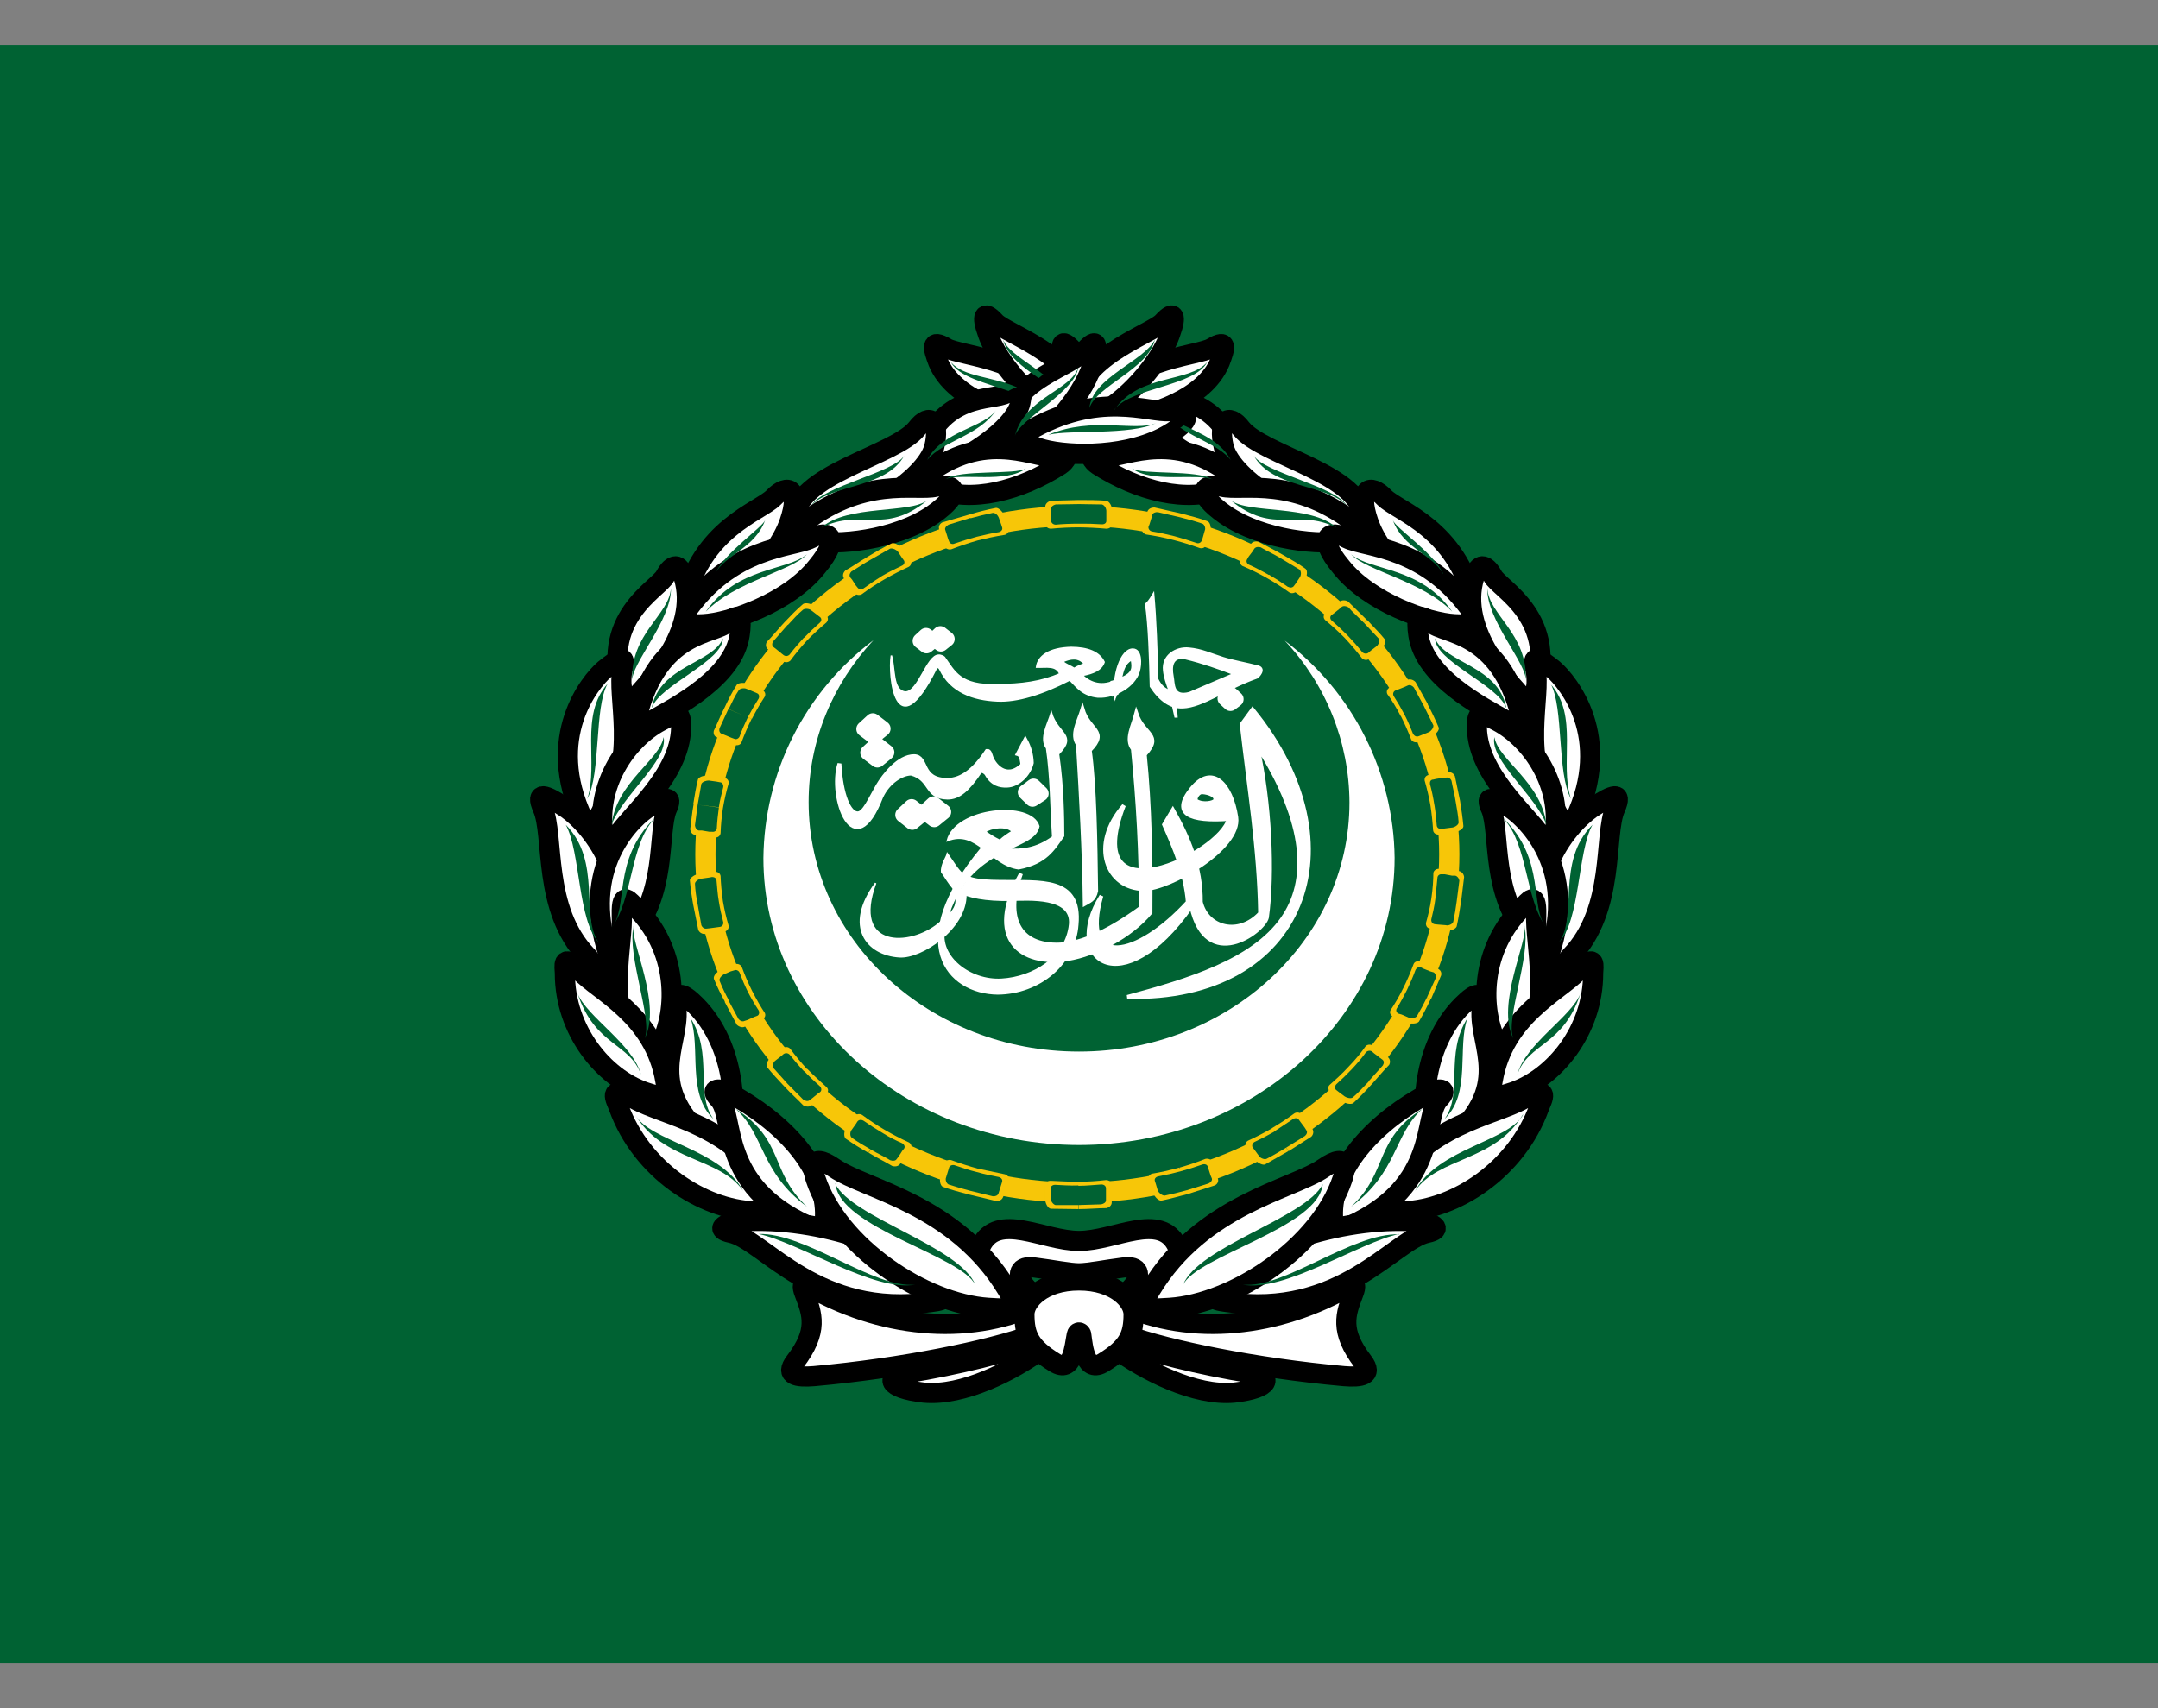 <svg width="24" height="19" viewBox="0 0 24 19" fill="none" xmlns="http://www.w3.org/2000/svg">
<rect x="0" y="0" width="24" height="19" fill="#808080" stroke="none"/>
<g clip-path="url(#clip0_27194_2131)">
<path d="M0 0.5V18.5H24V0.5H0Z" fill="#006233"/>
<path fill-rule="evenodd" clip-rule="evenodd" d="M9.738 9.823C9.385 10.306 9.64 10.62 10.004 10.642C10.244 10.658 10.743 10.333 10.742 9.951L10.605 9.882C10.682 10.078 10.603 10.14 10.44 10.274C10.12 10.538 9.466 10.557 9.738 9.823Z" fill="white" stroke="white" stroke-width="0.017"/>
<path fill-rule="evenodd" clip-rule="evenodd" d="M12.537 11.089C14.525 11.14 15.157 9.389 13.93 7.891L13.809 8.056C13.888 8.754 14.003 9.443 14.014 10.158C13.774 10.415 13.425 10.32 13.355 10.034C13.359 9.647 13.22 9.32 13.044 9.007L12.946 9.172C13.06 9.429 13.185 9.718 13.21 10.034C12.643 10.653 12.016 10.779 12.249 9.965C11.801 10.678 12.48 11.181 13.249 10.083C13.414 10.832 14.052 10.367 14.09 10.206C14.159 9.714 14.124 8.923 13.983 8.298C14.537 9.17 14.556 9.799 14.262 10.219C13.934 10.687 13.223 10.905 12.537 11.089Z" fill="white" stroke="white" stroke-width="0.043"/>
<path fill-rule="evenodd" clip-rule="evenodd" d="M13.665 9.11C13.239 9.139 13.021 9.059 13.251 8.773C13.479 8.492 13.692 8.716 13.749 9.09C13.802 9.441 13.002 9.889 12.725 9.889C12.307 9.889 12.113 9.399 12.499 8.959C12.003 10.244 13.57 9.498 13.665 9.11ZM13.37 8.812C13.318 8.81 13.28 8.893 13.306 8.909C13.381 8.956 13.499 8.928 13.512 8.904C13.538 8.852 13.442 8.815 13.37 8.812Z" fill="white" stroke="white" stroke-width="0.043"/>
<path fill-rule="evenodd" clip-rule="evenodd" d="M11.355 9.717C10.946 10.449 11.354 10.751 11.879 10.667C12.184 10.616 12.571 10.419 12.795 10.15C12.799 9.557 12.79 8.969 12.732 8.394C12.937 8.172 12.715 8.174 12.637 7.935C12.601 8.074 12.515 8.224 12.599 8.332C12.657 8.912 12.69 9.498 12.689 10.096C12.277 10.398 11.967 10.509 11.747 10.507C11.29 10.503 11.192 10.153 11.355 9.717Z" fill="white" stroke="white" stroke-width="0.043"/>
<path fill-rule="evenodd" clip-rule="evenodd" d="M12.191 9.91C12.184 9.358 12.174 8.732 12.12 8.346C12.332 8.131 12.109 8.126 12.039 7.886C11.998 8.022 11.908 8.171 11.988 8.281C12.023 8.872 12.057 9.462 12.064 10.053C12.113 10.024 12.169 10.013 12.191 9.91Z" fill="white" stroke="white" stroke-width="0.043"/>
<path fill-rule="evenodd" clip-rule="evenodd" d="M10.604 9.884C10.552 9.825 10.515 9.758 10.473 9.699C10.466 9.616 10.527 9.539 10.536 9.497C10.605 9.595 10.646 9.67 10.702 9.718M10.775 9.756C10.878 9.794 11.003 9.794 11.119 9.796C11.566 9.804 12.037 9.737 11.986 10.287C11.971 10.494 11.872 10.687 11.707 10.83C11.542 10.972 11.325 11.053 11.097 11.055C10.529 11.05 10.043 10.48 10.92 9.429C11.005 9.417 11.115 9.438 11.206 9.445C11.363 9.456 11.524 9.443 11.708 9.309C11.686 8.963 11.686 8.635 11.64 8.322C11.561 8.212 11.651 8.064 11.692 7.927C11.761 8.167 11.983 8.172 11.772 8.388C11.823 8.736 11.828 9.089 11.828 9.3C11.722 9.448 11.639 9.604 11.328 9.663C11.01 9.621 10.867 9.217 10.536 9.351C10.627 8.986 11.468 8.903 11.553 9.191C11.497 9.491 10.711 9.371 10.503 10.341C10.439 10.64 10.785 10.915 11.141 10.893C11.489 10.872 11.859 10.652 11.896 10.282C11.925 9.974 11.446 10.009 11.246 10.013C10.954 10.019 10.77 9.978 10.66 9.92M10.958 9.252C11.01 9.207 11.191 9.176 11.257 9.248C11.208 9.278 11.16 9.31 11.12 9.348C11.052 9.316 11.007 9.284 10.958 9.252Z" fill="white"/>
<path d="M10.604 9.884C10.552 9.825 10.515 9.758 10.473 9.699C10.466 9.616 10.527 9.539 10.536 9.497C10.605 9.595 10.646 9.67 10.702 9.718M10.775 9.756C10.878 9.794 11.003 9.794 11.119 9.796C11.566 9.804 12.037 9.737 11.986 10.287C11.971 10.494 11.872 10.687 11.707 10.83C11.542 10.972 11.325 11.053 11.097 11.055C10.529 11.05 10.043 10.48 10.92 9.429C11.005 9.417 11.115 9.438 11.206 9.445C11.363 9.456 11.524 9.443 11.708 9.309C11.686 8.963 11.686 8.635 11.64 8.322C11.561 8.212 11.651 8.064 11.692 7.927C11.761 8.167 11.983 8.172 11.772 8.388C11.823 8.736 11.828 9.089 11.828 9.3C11.722 9.448 11.639 9.604 11.328 9.663C11.01 9.621 10.867 9.217 10.536 9.351C10.627 8.986 11.468 8.903 11.553 9.191C11.497 9.491 10.711 9.371 10.503 10.341C10.439 10.64 10.785 10.915 11.141 10.893C11.489 10.872 11.859 10.652 11.896 10.282C11.925 9.974 11.446 10.009 11.246 10.013C10.954 10.019 10.77 9.978 10.66 9.92M10.958 9.252C11.01 9.207 11.191 9.176 11.257 9.248C11.208 9.278 11.16 9.31 11.12 9.348C11.052 9.316 11.007 9.284 10.958 9.252Z" stroke="white" stroke-width="0.017"/>
<path fill-rule="evenodd" clip-rule="evenodd" d="M11.403 8.226C11.448 8.307 11.473 8.396 11.475 8.486C11.445 8.615 11.324 8.736 11.198 8.739C11.121 8.742 11.033 8.722 10.972 8.611C10.965 8.598 10.932 8.566 10.901 8.58C10.764 8.786 10.661 8.873 10.537 8.872C10.289 8.868 10.363 8.667 10.134 8.605C10.038 8.603 9.881 8.691 9.801 8.863C9.496 9.651 9.217 8.861 9.336 8.494C9.354 8.845 9.447 9.053 9.542 9.047C9.611 9.041 9.673 8.894 9.761 8.74C9.83 8.623 9.993 8.411 10.166 8.411C10.325 8.414 10.225 8.678 10.541 8.675C10.694 8.672 10.834 8.566 10.976 8.352C11.008 8.347 11.016 8.398 11.023 8.415C11.044 8.489 11.183 8.69 11.371 8.506C11.362 8.466 11.366 8.401 11.318 8.387L11.403 8.226Z" fill="white" stroke="white" stroke-width="0.043"/>
<path fill-rule="evenodd" clip-rule="evenodd" d="M12.397 7.573C12.229 7.649 12.106 7.579 12.037 7.512C12.158 7.49 12.252 7.45 12.279 7.364C12.225 7.252 12.095 7.203 11.913 7.202C11.669 7.208 11.543 7.298 11.528 7.421C11.641 7.424 11.744 7.396 11.787 7.495C11.587 7.584 11.351 7.617 11.095 7.615C10.675 7.635 10.613 7.463 10.503 7.311C10.495 7.301 10.458 7.285 10.439 7.288C10.309 7.288 10.214 7.7 10.068 7.698C9.922 7.681 9.955 7.433 9.913 7.292C9.877 7.514 9.958 8.34 10.409 7.443C10.422 7.413 10.442 7.422 10.454 7.447C10.575 7.697 10.822 7.784 11.088 7.796C11.31 7.808 11.594 7.72 11.898 7.563C11.978 7.644 12.042 7.736 12.211 7.753C12.409 7.762 12.62 7.631 12.668 7.47C12.693 7.387 12.697 7.223 12.6 7.221C12.465 7.217 12.367 7.515 12.398 7.783C12.401 7.779 12.416 7.716 12.416 7.716M11.819 7.359C11.907 7.321 11.993 7.304 12.061 7.386C12.02 7.396 11.982 7.413 11.947 7.435C11.909 7.408 11.857 7.395 11.819 7.359ZM12.47 7.543C12.492 7.455 12.504 7.385 12.583 7.339C12.6 7.432 12.602 7.484 12.47 7.543ZM13.002 7.68C12.976 7.604 12.95 7.538 12.942 7.457C12.923 7.29 13.08 7.196 13.221 7.21C13.367 7.223 13.464 7.273 13.603 7.316C13.712 7.35 13.86 7.376 14 7.412C14.079 7.444 14 7.529 13.979 7.54C13.628 7.665 13.378 7.863 13.155 7.872C13.021 7.878 12.902 7.799 12.795 7.636C12.788 7.321 12.776 6.952 12.742 6.72C12.793 6.673 12.804 6.638 12.829 6.599C12.856 6.906 12.867 7.228 12.874 7.553C12.902 7.609 12.938 7.656 13.002 7.68ZM13.227 7.705C13.039 7.753 13.062 7.608 13.044 7.519C13.024 7.414 13.037 7.297 13.183 7.326C13.373 7.372 13.546 7.433 13.714 7.497L13.227 7.705Z" fill="white"/>
<path d="M12.397 7.573C12.229 7.649 12.106 7.579 12.037 7.512C12.158 7.49 12.252 7.45 12.279 7.364C12.225 7.252 12.095 7.203 11.913 7.202C11.669 7.208 11.543 7.298 11.528 7.421C11.641 7.424 11.744 7.396 11.787 7.495C11.587 7.584 11.351 7.617 11.095 7.615C10.675 7.635 10.613 7.463 10.503 7.311C10.495 7.301 10.458 7.285 10.439 7.288C10.309 7.288 10.214 7.7 10.068 7.698C9.922 7.681 9.955 7.433 9.913 7.292C9.877 7.514 9.958 8.34 10.409 7.443C10.422 7.413 10.442 7.422 10.454 7.447C10.575 7.697 10.822 7.784 11.088 7.796C11.31 7.808 11.594 7.72 11.898 7.563C11.978 7.644 12.042 7.736 12.211 7.753C12.409 7.762 12.62 7.631 12.668 7.47C12.693 7.387 12.697 7.223 12.6 7.221C12.465 7.217 12.367 7.515 12.398 7.783C12.401 7.779 12.416 7.716 12.416 7.716M11.819 7.359C11.907 7.321 11.993 7.304 12.061 7.386C12.02 7.396 11.982 7.413 11.947 7.435C11.909 7.408 11.857 7.395 11.819 7.359ZM12.47 7.543C12.492 7.455 12.504 7.385 12.583 7.339C12.6 7.432 12.602 7.484 12.47 7.543ZM13.002 7.68C12.976 7.604 12.95 7.538 12.942 7.457C12.923 7.29 13.08 7.196 13.221 7.21C13.367 7.223 13.464 7.273 13.603 7.316C13.712 7.35 13.86 7.376 14 7.412C14.079 7.444 14 7.529 13.979 7.54C13.628 7.665 13.378 7.863 13.155 7.872C13.021 7.878 12.902 7.799 12.795 7.636C12.788 7.321 12.776 6.952 12.742 6.72C12.793 6.673 12.804 6.638 12.829 6.599C12.856 6.906 12.867 7.228 12.874 7.553C12.902 7.609 12.938 7.656 13.002 7.68ZM13.227 7.705C13.039 7.753 13.062 7.608 13.044 7.519C13.024 7.414 13.037 7.297 13.183 7.326C13.373 7.372 13.546 7.433 13.714 7.497L13.227 7.705Z" stroke="white" stroke-width="0.017"/>
<path fill-rule="evenodd" clip-rule="evenodd" d="M13.043 7.858L13.069 7.974H13.089L13.081 7.866" fill="white"/>
<path d="M13.043 7.858L13.069 7.974H13.089L13.081 7.866" stroke="white" stroke-width="0.017"/>
<path fill-rule="evenodd" clip-rule="evenodd" d="M10.043 9.064L10.138 8.975L10.248 9.061L10.146 9.144L10.043 9.064ZM10.285 9.034L10.382 8.945L10.492 9.031L10.39 9.114L10.285 9.034ZM9.61 8.109L9.707 8.02L9.818 8.105L9.715 8.188L9.61 8.109ZM9.654 8.372L9.751 8.283L9.86 8.368L9.758 8.451L9.654 8.372ZM11.406 8.812L11.494 8.747L11.576 8.827L11.483 8.887L11.406 8.812ZM10.236 7.129L10.299 7.071L10.371 7.127L10.304 7.181L10.236 7.129ZM10.396 7.11L10.458 7.051L10.531 7.108L10.464 7.161L10.396 7.11ZM13.744 7.777L13.684 7.822L13.627 7.769L13.689 7.727L13.744 7.777Z" fill="white" stroke="white" stroke-width="0.173" stroke-linecap="round" stroke-linejoin="round"/>
<path fill-rule="evenodd" clip-rule="evenodd" d="M10.922 9.423L10.915 9.521L11.087 9.536L11.225 9.441L10.922 9.423Z" fill="white" stroke="white" stroke-width="0.017"/>
<path fill-rule="evenodd" clip-rule="evenodd" d="M12.373 7.592L12.424 7.582L12.418 7.71L12.387 7.721L12.373 7.592Z" fill="white" stroke="white" stroke-width="0.043"/>
<path d="M12 12.736C13.935 12.736 15.51 11.304 15.51 9.541C15.505 9.072 15.391 8.61 15.179 8.192C14.967 7.773 14.662 7.409 14.288 7.126C14.748 7.613 15.005 8.257 15.008 8.926C15.008 10.456 13.662 11.697 12 11.697C10.339 11.697 8.993 10.456 8.993 8.922C8.993 8.236 9.263 7.606 9.713 7.122C9.337 7.405 9.031 7.771 8.819 8.191C8.607 8.611 8.495 9.074 8.49 9.545C8.49 11.304 10.065 12.736 12 12.736Z" fill="white"/>
<path d="M11.525 14.515C10.751 14.867 9.783 14.771 8.965 14.291C8.93 14.275 8.912 14.299 8.947 14.387C9.035 14.619 9.106 14.803 8.842 15.147C8.727 15.299 8.859 15.323 9.053 15.307C10.038 15.219 11.006 15.019 11.472 14.851L11.525 14.515ZM11.507 14.931C11.199 15.043 10.671 15.179 10.082 15.275C9.845 15.307 9.853 15.443 10.276 15.491C10.707 15.531 11.261 15.251 11.595 15.003L11.507 14.931Z" fill="white" stroke="black" stroke-width="0.224"/>
<path d="M12 14.163C12.105 14.163 12.299 14.123 12.492 14.099C12.853 14.043 12.589 14.547 12 14.547V14.715C12.598 14.715 13.223 14.123 13.091 13.858C12.906 13.474 12.396 13.803 12 13.803C11.604 13.803 11.094 13.474 10.909 13.858C10.777 14.123 11.402 14.715 12 14.715V14.547C11.41 14.547 11.146 14.043 11.507 14.099C11.701 14.123 11.894 14.163 12 14.163Z" fill="white"/>
<path d="M12 14.547C12.589 14.547 12.853 14.043 12.492 14.099C12.299 14.123 12.105 14.163 12 14.163C11.894 14.163 11.701 14.123 11.507 14.099C11.146 14.043 11.41 14.547 12 14.547ZM12 14.547V14.715M12 14.715C12.598 14.715 13.223 14.123 13.091 13.858C12.906 13.474 12.396 13.803 12 13.803C11.604 13.803 11.094 13.474 10.909 13.858C10.777 14.123 11.402 14.715 12 14.715Z" stroke="black" stroke-width="0.224"/>
<path d="M12.475 14.515C13.249 14.867 14.216 14.771 15.034 14.291C15.07 14.275 15.087 14.299 15.052 14.387C14.964 14.619 14.894 14.803 15.158 15.147C15.272 15.299 15.14 15.323 14.947 15.307C13.961 15.219 12.994 15.019 12.527 14.851L12.475 14.515ZM12.492 14.931C12.8 15.043 13.319 15.179 13.917 15.275C14.155 15.307 14.146 15.443 13.724 15.491C13.293 15.531 12.739 15.251 12.404 15.003L12.492 14.931Z" fill="white" stroke="black" stroke-width="0.224"/>
<path d="M12.026 14.851C12.044 14.987 12.07 15.283 12.273 15.155C12.545 14.987 12.607 14.859 12.607 14.619C12.607 14.467 12.405 14.243 12 14.243C11.595 14.243 11.393 14.467 11.393 14.619C11.393 14.859 11.455 14.987 11.727 15.155C11.93 15.283 11.947 14.987 11.974 14.851C11.982 14.803 12.026 14.819 12.026 14.851Z" fill="white" stroke="black" stroke-width="0.224"/>
<path d="M11.745 4.597C11.631 4.005 10.672 3.965 10.522 3.869C10.346 3.765 10.373 3.869 10.434 4.029C10.61 4.445 11.208 4.613 11.481 4.661C11.701 4.693 11.771 4.709 11.745 4.597Z" fill="white" stroke="black" stroke-width="0.224"/>
<path d="M12.035 4.613C12.132 4.005 11.182 3.717 11.067 3.581C10.935 3.437 10.918 3.525 10.979 3.693C11.094 4.053 11.507 4.477 11.754 4.589C11.956 4.685 12.017 4.726 12.035 4.613Z" fill="white" stroke="black" stroke-width="0.224"/>
<path d="M12.818 4.966C12.906 4.237 12.132 4.125 11.93 3.893C11.798 3.749 11.789 3.829 11.833 3.997C11.921 4.365 12.308 4.798 12.545 4.934C12.73 5.038 12.809 5.078 12.818 4.966Z" fill="white" stroke="black" stroke-width="0.224"/>
<path d="M12.581 4.806C11.78 4.333 11.217 4.597 10.989 4.573C10.769 4.549 10.698 4.677 11.076 4.87C11.543 5.102 12.194 5.07 12.449 4.982C12.713 4.886 12.633 4.838 12.581 4.806ZM13.786 5.126C13.54 4.341 12.968 4.469 12.801 4.373C12.633 4.277 12.616 4.301 12.651 4.477C12.721 4.79 13.311 5.134 13.601 5.238C13.707 5.27 13.839 5.318 13.786 5.126Z" fill="white" stroke="black" stroke-width="0.224"/>
<path d="M13.671 5.262C12.985 4.758 12.449 5.134 12.238 5.078C12.079 5.038 12.15 5.134 12.211 5.174C12.651 5.454 13.196 5.606 13.619 5.43C13.786 5.366 13.795 5.35 13.671 5.262ZM15.158 5.774C15.167 5.278 14.041 5.07 13.803 4.766C13.663 4.581 13.54 4.677 13.61 4.974C13.715 5.358 14.489 5.782 14.912 5.862C15.167 5.91 15.158 5.83 15.158 5.774Z" fill="white" stroke="black" stroke-width="0.224"/>
<path d="M15.123 5.862C14.41 5.278 13.812 5.47 13.592 5.414C13.372 5.366 13.284 5.486 13.627 5.726C14.049 6.014 14.7 6.07 14.973 6.014C15.246 5.958 15.175 5.902 15.123 5.862ZM16.398 6.719C16.196 5.87 15.554 5.694 15.395 5.534C15.246 5.374 15.087 5.422 15.219 5.806C15.378 6.262 15.897 6.663 16.169 6.759C16.433 6.863 16.416 6.783 16.398 6.719Z" fill="white" stroke="black" stroke-width="0.224"/>
<path d="M16.389 6.831C15.87 6.07 15.193 6.094 14.982 5.99C14.78 5.878 14.639 5.974 14.912 6.302C15.228 6.703 15.879 6.927 16.178 6.943C16.477 6.959 16.425 6.887 16.389 6.831Z" fill="white" stroke="black" stroke-width="0.224"/>
<path d="M17.058 7.735C17.357 6.871 16.671 6.551 16.601 6.406C16.521 6.262 16.442 6.262 16.398 6.414C16.205 7.031 16.829 7.631 16.926 7.751C17.023 7.863 17.041 7.807 17.058 7.735Z" fill="white" stroke="black" stroke-width="0.224"/>
<path d="M16.917 7.975C16.68 7.007 16.055 7.063 15.915 6.927C15.765 6.791 15.748 6.887 15.774 7.063C15.844 7.535 16.469 7.855 16.75 8.015C16.838 8.063 16.944 8.119 16.917 7.975ZM17.516 9.112C17.947 8.199 17.436 7.583 17.278 7.447C17.12 7.319 17.023 7.263 17.076 7.447C17.146 7.727 16.9 8.448 17.278 8.976C17.401 9.152 17.419 9.32 17.516 9.112Z" fill="white" stroke="black" stroke-width="0.224"/>
<path d="M17.287 9.296C17.384 8.736 17.032 8.223 16.654 8.023C16.434 7.903 16.425 7.935 16.425 8.103C16.442 8.624 16.979 9.056 17.137 9.296C17.287 9.52 17.278 9.352 17.287 9.296Z" fill="white" stroke="black" stroke-width="0.224"/>
<path d="M17.19 10.753C16.873 9.696 17.533 9.088 17.735 8.968C17.929 8.84 18.052 8.792 17.964 8.992C17.832 9.288 17.973 10.112 17.472 10.633C17.313 10.809 17.252 10.993 17.19 10.753Z" fill="white" stroke="black" stroke-width="0.224"/>
<path d="M17.26 10.521C17.524 9.6 16.952 9.08 16.776 8.976C16.609 8.872 16.504 8.832 16.583 9C16.689 9.256 16.574 9.976 17.014 10.425C17.155 10.577 17.207 10.729 17.26 10.521Z" fill="white" stroke="black" stroke-width="0.224"/>
<path d="M16.935 10.088C16.46 10.553 16.451 11.233 16.662 11.633C16.794 11.865 16.812 11.849 16.935 11.681C17.269 11.193 17.067 10.489 17.085 10.177C17.093 9.88 16.988 10.04 16.935 10.088Z" fill="white" stroke="black" stroke-width="0.224"/>
<path d="M17.718 10.825C17.718 11.465 17.287 11.986 16.829 12.146C16.566 12.234 16.566 12.21 16.601 12.018C16.724 11.297 17.331 11.033 17.551 10.801C17.762 10.577 17.718 10.761 17.718 10.825Z" fill="white" stroke="black" stroke-width="0.224"/>
<path d="M16.082 12.73C16.856 12.089 16.442 11.641 16.478 11.225C16.495 11.001 16.398 11.057 16.311 11.137C15.818 11.577 15.791 12.362 15.897 12.666C15.941 12.802 16.011 12.786 16.082 12.73Z" fill="white" stroke="black" stroke-width="0.224"/>
<path d="M17.119 12.314C16.864 13.018 16.187 13.45 15.615 13.474C15.281 13.49 15.29 13.466 15.404 13.258C15.835 12.506 16.601 12.418 16.944 12.226C17.26 12.05 17.146 12.242 17.119 12.314Z" fill="white" stroke="black" stroke-width="0.224"/>
<path d="M15.017 13.634C16.02 13.178 15.818 12.418 16.003 12.226C16.134 12.089 15.976 12.105 15.897 12.154C15.308 12.466 14.832 12.962 14.824 13.49C14.824 13.69 14.841 13.714 15.017 13.634Z" fill="white" stroke="black" stroke-width="0.224"/>
<path d="M13.645 14.483C14.912 14.667 15.501 13.794 15.871 13.714C16.064 13.674 15.924 13.602 15.827 13.594C14.982 13.506 13.909 13.867 13.584 14.267C13.452 14.427 13.452 14.459 13.645 14.483Z" fill="white" stroke="black" stroke-width="0.224"/>
<path d="M14.93 13.114C14.674 13.874 13.724 14.499 13.012 14.547C12.678 14.571 12.678 14.539 12.801 14.339C13.373 13.394 14.367 13.234 14.718 12.994C15.018 12.786 14.956 13.042 14.93 13.114ZM12.255 4.597C12.37 4.005 13.329 3.965 13.478 3.869C13.654 3.765 13.628 3.869 13.566 4.029C13.39 4.445 12.792 4.613 12.519 4.661C12.299 4.693 12.229 4.709 12.255 4.597Z" fill="white" stroke="black" stroke-width="0.224"/>
<path d="M11.965 4.613C11.868 4.005 12.818 3.717 12.933 3.581C13.065 3.437 13.082 3.525 13.021 3.693C12.906 4.053 12.493 4.477 12.246 4.589C12.044 4.685 11.982 4.726 11.965 4.613Z" fill="white" stroke="black" stroke-width="0.224"/>
<path d="M11.182 4.966C11.094 4.237 11.868 4.125 12.07 3.893C12.202 3.749 12.211 3.829 12.167 3.997C12.079 4.365 11.692 4.798 11.454 4.934C11.27 5.038 11.191 5.078 11.182 4.966Z" fill="white" stroke="black" stroke-width="0.224"/>
<path d="M11.419 4.806C12.22 4.333 12.783 4.597 13.011 4.573C13.231 4.549 13.302 4.677 12.924 4.87C12.457 5.102 11.806 5.07 11.551 4.982C11.287 4.886 11.367 4.838 11.419 4.806ZM10.214 5.126C10.46 4.341 11.032 4.469 11.199 4.373C11.367 4.277 11.384 4.301 11.349 4.477C11.279 4.79 10.689 5.134 10.399 5.238C10.293 5.27 10.161 5.318 10.214 5.126Z" fill="white" stroke="black" stroke-width="0.224"/>
<path d="M10.329 5.262C11.015 4.758 11.551 5.134 11.762 5.078C11.921 5.038 11.85 5.134 11.789 5.174C11.349 5.454 10.803 5.606 10.381 5.43C10.214 5.366 10.205 5.35 10.329 5.262ZM8.842 5.774C8.833 5.278 9.959 5.07 10.197 4.766C10.337 4.581 10.46 4.677 10.39 4.974C10.284 5.358 9.51 5.782 9.088 5.862C8.833 5.91 8.842 5.83 8.842 5.774Z" fill="white" stroke="black" stroke-width="0.224"/>
<path d="M8.877 5.862C9.59 5.278 10.188 5.47 10.408 5.414C10.628 5.366 10.716 5.486 10.373 5.726C9.95 6.014 9.299 6.07 9.027 6.014C8.754 5.958 8.824 5.902 8.877 5.862ZM7.602 6.719C7.804 5.87 8.446 5.694 8.604 5.534C8.754 5.374 8.912 5.422 8.78 5.806C8.622 6.262 8.103 6.663 7.83 6.759C7.566 6.863 7.584 6.783 7.602 6.719Z" fill="white" stroke="black" stroke-width="0.224"/>
<path d="M7.611 6.831C8.13 6.07 8.807 6.094 9.018 5.99C9.22 5.878 9.361 5.974 9.088 6.302C8.772 6.703 8.121 6.927 7.822 6.943C7.523 6.959 7.575 6.887 7.611 6.831Z" fill="white" stroke="black" stroke-width="0.224"/>
<path d="M6.942 7.735C6.643 6.871 7.329 6.551 7.399 6.406C7.478 6.262 7.558 6.262 7.602 6.414C7.795 7.031 7.171 7.631 7.074 7.751C6.977 7.863 6.959 7.807 6.942 7.735Z" fill="white" stroke="black" stroke-width="0.224"/>
<path d="M7.083 7.975C7.32 7.007 7.945 7.063 8.086 6.927C8.235 6.791 8.253 6.887 8.226 7.063C8.156 7.535 7.531 7.855 7.25 8.015C7.162 8.063 7.056 8.119 7.083 7.975ZM6.485 9.112C6.053 8.199 6.564 7.583 6.722 7.447C6.88 7.319 6.977 7.263 6.924 7.447C6.854 7.727 7.1 8.448 6.722 8.976C6.599 9.152 6.581 9.32 6.485 9.112Z" fill="white" stroke="black" stroke-width="0.224"/>
<path d="M6.713 9.296C6.616 8.736 6.968 8.223 7.346 8.023C7.566 7.903 7.575 7.935 7.575 8.103C7.557 8.624 7.021 9.056 6.863 9.296C6.713 9.52 6.722 9.352 6.713 9.296Z" fill="white" stroke="black" stroke-width="0.224"/>
<path d="M6.81 10.753C7.127 9.696 6.467 9.088 6.264 8.968C6.071 8.84 5.948 8.792 6.036 8.992C6.168 9.288 6.027 10.112 6.528 10.633C6.687 10.809 6.739 10.993 6.81 10.753Z" fill="white" stroke="black" stroke-width="0.224"/>
<path d="M6.739 10.521C6.475 9.6 7.047 9.08 7.223 8.976C7.39 8.872 7.496 8.832 7.417 9C7.311 9.256 7.426 9.976 6.986 10.425C6.845 10.577 6.792 10.729 6.739 10.521Z" fill="white" stroke="black" stroke-width="0.224"/>
<path d="M7.065 10.088C7.54 10.553 7.549 11.233 7.338 11.633C7.206 11.865 7.188 11.849 7.065 11.681C6.731 11.193 6.933 10.489 6.915 10.177C6.907 9.88 7.012 10.04 7.065 10.088Z" fill="white" stroke="black" stroke-width="0.224"/>
<path d="M6.282 10.825C6.282 11.465 6.713 11.986 7.171 12.146C7.434 12.234 7.434 12.21 7.399 12.018C7.276 11.297 6.669 11.033 6.449 10.801C6.238 10.577 6.282 10.761 6.282 10.825Z" fill="white" stroke="black" stroke-width="0.224"/>
<path d="M7.918 12.73C7.144 12.089 7.558 11.641 7.523 11.225C7.505 11.001 7.602 11.057 7.69 11.137C8.182 11.577 8.209 12.362 8.103 12.666C8.059 12.802 7.989 12.786 7.918 12.73Z" fill="white" stroke="black" stroke-width="0.224"/>
<path d="M6.88 12.314C7.135 13.018 7.813 13.45 8.384 13.474C8.719 13.49 8.71 13.466 8.596 13.258C8.164 12.506 7.399 12.418 7.056 12.226C6.739 12.05 6.854 12.242 6.88 12.314Z" fill="white" stroke="black" stroke-width="0.224"/>
<path d="M8.983 13.634C7.98 13.178 8.182 12.418 7.997 12.226C7.866 12.089 8.024 12.105 8.103 12.154C8.692 12.466 9.167 12.962 9.176 13.49C9.176 13.69 9.159 13.714 8.983 13.634Z" fill="white" stroke="black" stroke-width="0.224"/>
<path d="M10.355 14.483C9.088 14.667 8.499 13.794 8.129 13.714C7.936 13.674 8.077 13.602 8.173 13.594C9.018 13.506 10.091 13.867 10.417 14.267C10.549 14.427 10.549 14.459 10.355 14.483Z" fill="white" stroke="black" stroke-width="0.224"/>
<path d="M9.071 13.114C9.326 13.874 10.276 14.499 10.988 14.547C11.323 14.571 11.323 14.539 11.199 14.339C10.628 13.394 9.634 13.234 9.282 12.994C8.983 12.786 9.044 13.042 9.071 13.114Z" fill="white" stroke="black" stroke-width="0.224"/>
<path d="M13.485 5.334C13.32 5.221 12.705 5.285 12.589 5.21C12.81 5.379 13.301 5.259 13.489 5.334H13.485ZM14.974 5.619C14.842 5.405 14.059 5.259 13.943 5.067C14.149 5.435 14.752 5.386 14.974 5.619ZM14.861 5.866C14.569 5.611 13.894 5.716 13.688 5.566C14.164 5.956 14.426 5.652 14.857 5.866H14.861ZM13.162 4.73C13.346 4.82 13.575 4.906 13.688 5.116C13.556 4.955 13.32 4.891 13.125 4.756C13.136 4.756 13.151 4.741 13.162 4.73ZM16.05 6.38C15.934 6.14 15.525 5.878 15.491 5.787C15.604 6.099 15.941 6.174 16.046 6.38H16.05ZM16.151 6.804C15.799 6.301 15.248 6.354 15.026 6.166C15.195 6.35 15.829 6.466 16.151 6.804ZM16.969 7.58C16.995 7.044 16.556 6.845 16.541 6.541C16.53 6.901 16.991 7.389 16.969 7.58ZM16.751 7.869C16.661 7.404 16.065 7.374 15.96 7.1C15.96 7.355 16.661 7.621 16.747 7.869H16.751ZM17.242 7.606C17.561 7.959 17.34 8.495 17.471 8.885C17.314 8.596 17.392 7.876 17.246 7.606H17.242ZM16.725 9.106C17.198 9.575 17.006 10.092 17.198 10.318C16.961 10.006 16.995 9.399 16.725 9.11V9.106ZM17.711 9.174C17.302 9.582 17.55 10.197 17.336 10.486C17.576 10.239 17.543 9.474 17.711 9.174ZM17.198 9.174C17.145 8.701 16.661 8.454 16.62 8.199C16.564 8.454 17.085 8.855 17.198 9.174ZM16.954 10.299C17.029 10.629 16.74 11.334 16.83 11.551C16.635 11.176 16.995 10.464 16.954 10.303V10.299ZM17.576 11.053C17.385 11.637 16.995 11.6 16.875 11.953C16.961 11.615 17.475 11.311 17.576 11.053ZM16.32 11.326C16.065 11.72 16.275 12.166 16.065 12.447C16.365 12.166 16.204 11.645 16.32 11.326ZM16.935 12.399C16.628 12.92 15.994 12.871 15.739 13.246C15.994 12.774 16.777 12.695 16.939 12.399H16.935ZM15.818 12.335C15.274 12.68 15.443 13.04 15.026 13.422C15.544 13.04 15.502 12.616 15.818 12.335ZM15.562 13.73C15.037 13.711 14.28 14.338 13.822 14.289C14.28 14.379 15.124 13.816 15.562 13.726V13.73ZM14.711 13.168C14.674 13.655 13.301 13.97 13.155 14.296C13.32 13.865 14.527 13.546 14.711 13.171V13.168ZM11.606 4.168C11.43 4.029 11.216 3.916 11.156 3.781C11.201 3.958 11.374 4.081 11.55 4.205C11.569 4.197 11.588 4.171 11.606 4.164V4.168ZM11.306 4.306C11.033 4.186 10.717 4.194 10.575 4.029C10.665 4.194 10.961 4.258 11.216 4.348C11.242 4.332 11.28 4.314 11.306 4.31V4.306ZM10.515 5.33C10.68 5.218 11.295 5.285 11.411 5.21C11.19 5.379 10.699 5.259 10.511 5.33H10.515ZM9.026 5.619C9.157 5.405 9.941 5.259 10.057 5.067C9.855 5.435 9.247 5.386 9.026 5.619ZM9.139 5.866C9.431 5.611 10.11 5.716 10.312 5.566C9.836 5.956 9.574 5.652 9.142 5.866H9.139ZM10.312 5.116C10.477 4.794 10.95 4.756 11.078 4.561C10.89 4.85 10.489 4.899 10.312 5.116ZM11.662 4.835C12.15 4.629 12.626 4.805 12.855 4.707C12.574 4.843 11.902 4.779 11.666 4.835H11.662ZM7.954 6.38C8.066 6.14 8.471 5.874 8.509 5.787C8.396 6.099 8.059 6.174 7.954 6.38ZM7.849 6.804C8.201 6.301 8.752 6.354 8.974 6.166C8.809 6.35 8.175 6.466 7.849 6.804ZM7.031 7.58C7.005 7.044 7.444 6.845 7.462 6.541C7.47 6.901 7.012 7.389 7.031 7.58ZM7.249 7.869C7.339 7.404 7.935 7.374 8.04 7.1C8.04 7.355 7.339 7.621 7.252 7.869H7.249ZM6.757 7.606C6.442 7.959 6.66 8.491 6.532 8.885C6.686 8.596 6.607 7.876 6.757 7.606ZM7.275 9.106C6.802 9.575 6.994 10.092 6.802 10.318C7.039 10.006 7.005 9.399 7.275 9.11V9.106ZM6.292 9.174C6.697 9.582 6.45 10.197 6.66 10.486C6.424 10.239 6.457 9.474 6.292 9.174ZM6.802 9.174C6.855 8.701 7.339 8.454 7.38 8.199C7.436 8.454 6.915 8.855 6.802 9.174ZM7.046 10.299C6.971 10.629 7.26 11.334 7.17 11.551C7.365 11.176 7.005 10.464 7.046 10.303V10.299ZM6.424 11.053C6.619 11.637 7.005 11.6 7.129 11.953C7.039 11.615 6.529 11.311 6.424 11.053ZM7.68 11.326C7.935 11.72 7.725 12.166 7.935 12.447C7.635 12.166 7.796 11.645 7.68 11.326ZM7.065 12.399C7.372 12.92 8.006 12.871 8.265 13.246C8.006 12.774 7.222 12.695 7.065 12.399ZM8.182 12.335C8.726 12.68 8.561 13.04 8.974 13.422C8.456 13.04 8.501 12.616 8.182 12.335ZM8.437 13.726C8.962 13.711 9.724 14.338 10.178 14.289C9.724 14.375 8.876 13.816 8.437 13.726ZM9.292 13.164C9.326 13.655 10.699 13.966 10.849 14.296C10.68 13.865 9.476 13.546 9.289 13.168L9.292 13.164ZM11.287 4.85C11.393 4.419 11.925 4.34 11.992 4.081C11.966 4.355 11.34 4.659 11.287 4.85ZM12.844 3.777C12.769 4.107 12.195 4.291 12.116 4.539C12.143 4.201 12.731 4.014 12.844 3.777ZM12.394 4.558C12.668 4.156 13.23 4.258 13.425 4.029C13.283 4.299 12.589 4.306 12.394 4.554V4.558Z" fill="#006233"/>
<path d="M16.118 9.5C16.118 11.581 14.269 13.265 11.982 13.265C9.698 13.265 7.845 11.581 7.845 9.504C7.845 7.423 9.698 5.739 11.982 5.739C14.269 5.739 16.118 7.426 16.118 9.504V9.5Z" stroke="#F7C608" stroke-width="0.225" stroke-linecap="round" stroke-linejoin="round"/>
<path d="M11.175 13.269L11.156 13.314C11.145 13.344 11.115 13.363 11.077 13.359L10.777 13.287L10.875 12.999L11.175 13.062C11.209 13.07 11.227 13.1 11.212 13.13L11.205 13.168M10.492 12.988L10.507 12.943C10.515 12.909 10.549 12.894 10.582 12.905C10.678 12.94 10.776 12.972 10.875 12.999L10.781 13.287C10.676 13.261 10.579 13.235 10.485 13.201C10.455 13.186 10.447 13.126 10.459 13.092" fill="#F7C608"/>
<path d="M11.115 13.242L11.104 13.276C11.096 13.299 11.066 13.31 11.04 13.306L10.792 13.246L10.86 13.036C10.95 13.062 11.044 13.081 11.107 13.092C11.137 13.1 11.152 13.123 11.145 13.145L11.137 13.171M10.545 13.021L10.556 12.984C10.564 12.965 10.59 12.954 10.616 12.961C10.687 12.984 10.766 13.014 10.86 13.036L10.792 13.246C10.71 13.225 10.629 13.201 10.549 13.175C10.522 13.16 10.511 13.119 10.522 13.096" fill="#006233"/>
<path d="M10.039 12.905L10.012 12.943C9.994 12.973 9.956 12.98 9.922 12.969C9.847 12.924 9.746 12.875 9.66 12.822L9.84 12.568C9.926 12.618 10.015 12.665 10.106 12.706C10.136 12.721 10.144 12.755 10.125 12.781L10.102 12.819M9.476 12.459L9.502 12.421C9.521 12.391 9.559 12.384 9.589 12.402C9.656 12.451 9.742 12.511 9.84 12.568L9.656 12.822C9.57 12.774 9.486 12.721 9.405 12.665C9.379 12.639 9.39 12.579 9.405 12.553" fill="#F7C608"/>
<path d="M9.994 12.864L9.971 12.894C9.96 12.912 9.93 12.916 9.9 12.905C9.84 12.867 9.757 12.83 9.682 12.785L9.814 12.601C9.889 12.65 9.975 12.691 10.035 12.717C10.057 12.732 10.069 12.755 10.054 12.777L10.035 12.8M9.517 12.504L9.536 12.474C9.551 12.455 9.577 12.451 9.604 12.466C9.672 12.514 9.742 12.559 9.814 12.601L9.682 12.785C9.607 12.74 9.532 12.699 9.472 12.654C9.45 12.635 9.454 12.59 9.469 12.571" fill="#006233"/>
<path d="M9.068 12.264L9.03 12.294C9 12.316 8.963 12.312 8.932 12.294C8.876 12.234 8.794 12.162 8.726 12.088L8.977 11.889C9.053 11.967 9.135 12.039 9.191 12.091C9.217 12.114 9.214 12.148 9.188 12.166L9.154 12.196M8.666 11.694L8.704 11.66C8.73 11.641 8.768 11.641 8.79 11.668C8.848 11.746 8.911 11.821 8.977 11.893L8.726 12.088C8.655 12.012 8.588 11.941 8.531 11.87C8.512 11.84 8.543 11.787 8.569 11.765" fill="#F7C608"/>
<path d="M9.034 12.215L9.004 12.238C8.985 12.252 8.959 12.249 8.932 12.23L8.76 12.057L8.944 11.915C9 11.974 9.059 12.03 9.12 12.084C9.139 12.106 9.139 12.133 9.12 12.148L9.094 12.166M8.689 11.746L8.715 11.724C8.737 11.709 8.764 11.713 8.782 11.731C8.827 11.787 8.88 11.851 8.944 11.919L8.76 12.057L8.599 11.877C8.584 11.855 8.602 11.814 8.621 11.799" fill="#006233"/>
<path d="M8.333 11.401L8.284 11.42C8.254 11.435 8.216 11.42 8.194 11.398L8.059 11.143L8.363 11.019C8.411 11.113 8.464 11.206 8.505 11.266C8.52 11.296 8.505 11.326 8.475 11.341L8.438 11.356M8.123 10.749L8.168 10.726C8.201 10.715 8.235 10.726 8.25 10.756C8.283 10.846 8.32 10.933 8.363 11.019L8.063 11.143C8.016 11.06 7.975 10.975 7.939 10.887C7.931 10.85 7.976 10.809 8.01 10.794" fill="#F7C608"/>
<path d="M8.314 11.345L8.28 11.356C8.258 11.367 8.231 11.356 8.213 11.334L8.1 11.124L8.318 11.034C8.354 11.104 8.394 11.173 8.438 11.24C8.449 11.266 8.441 11.293 8.419 11.3L8.389 11.311M8.126 10.805L8.164 10.794C8.186 10.783 8.213 10.794 8.224 10.816C8.252 10.89 8.283 10.963 8.318 11.034L8.104 11.124C8.066 11.054 8.032 10.983 8.003 10.91C7.995 10.884 8.025 10.85 8.048 10.839" fill="#006233"/>
<path d="M7.894 10.381L7.841 10.389C7.825 10.39 7.81 10.386 7.796 10.378C7.783 10.37 7.772 10.358 7.766 10.344L7.71 10.066L8.04 10.025C8.056 10.117 8.077 10.209 8.104 10.299C8.107 10.332 8.085 10.359 8.051 10.363L8.006 10.37M7.894 9.706L7.946 9.699C7.98 9.691 8.01 9.714 8.014 9.744C8.017 9.826 8.025 9.92 8.04 10.025L7.71 10.066C7.693 9.974 7.68 9.882 7.672 9.789C7.68 9.755 7.736 9.725 7.77 9.721" fill="#F7C608"/>
<path d="M7.894 10.325L7.856 10.329C7.834 10.332 7.811 10.318 7.8 10.291L7.759 10.059L7.995 10.029C8.007 10.106 8.024 10.182 8.044 10.258C8.047 10.284 8.032 10.306 8.006 10.31L7.976 10.314M7.882 9.762L7.92 9.755C7.946 9.755 7.969 9.77 7.969 9.796C7.976 9.864 7.98 9.946 7.995 10.029L7.759 10.059C7.744 9.984 7.732 9.901 7.729 9.83C7.729 9.804 7.77 9.777 7.796 9.774" fill="#006233"/>
<path d="M7.789 9.294L7.736 9.286C7.699 9.286 7.68 9.256 7.676 9.222C7.688 9.147 7.695 9.042 7.714 8.945L8.04 8.99C8.026 9.082 8.017 9.175 8.014 9.267C8.01 9.301 7.98 9.32 7.946 9.316L7.901 9.309M7.999 8.645L8.051 8.649C8.085 8.656 8.108 8.682 8.104 8.712C8.077 8.804 8.056 8.896 8.04 8.99L7.71 8.945C7.725 8.851 7.74 8.757 7.763 8.667C7.778 8.637 7.841 8.622 7.875 8.63" fill="#F7C608"/>
<path d="M7.807 9.238H7.77C7.744 9.23 7.732 9.207 7.729 9.181L7.759 8.952L7.995 8.982C7.984 9.06 7.976 9.137 7.972 9.215C7.969 9.241 7.946 9.256 7.92 9.252H7.89M7.969 8.694L8.006 8.701C8.032 8.701 8.047 8.727 8.044 8.754C8.029 8.818 8.006 8.896 7.995 8.979L7.759 8.952L7.8 8.72C7.811 8.694 7.856 8.682 7.882 8.682" fill="#006233"/>
<path d="M8.025 8.225L7.976 8.203C7.942 8.191 7.931 8.161 7.939 8.127C7.976 8.053 8.014 7.955 8.059 7.869L8.359 7.996C8.317 8.082 8.279 8.169 8.246 8.259C8.235 8.285 8.201 8.296 8.171 8.285L8.126 8.266M8.426 7.651L8.475 7.674C8.505 7.685 8.52 7.719 8.505 7.749C8.453 7.829 8.406 7.911 8.362 7.996L8.059 7.869C8.1 7.782 8.145 7.692 8.194 7.617C8.216 7.591 8.284 7.591 8.314 7.606" fill="#F7C608"/>
<path d="M8.062 8.176L8.025 8.161C8.002 8.154 7.995 8.124 8.002 8.101L8.1 7.888L8.317 7.978C8.283 8.048 8.251 8.121 8.224 8.195C8.212 8.217 8.186 8.229 8.164 8.217L8.134 8.206M8.385 7.696L8.419 7.711C8.441 7.719 8.449 7.745 8.437 7.771C8.394 7.838 8.354 7.907 8.317 7.978L8.104 7.888C8.141 7.812 8.175 7.737 8.216 7.678C8.231 7.655 8.28 7.651 8.302 7.662" fill="#006233"/>
<path d="M8.584 7.258L8.542 7.224C8.516 7.205 8.512 7.171 8.527 7.141C8.587 7.081 8.655 6.995 8.722 6.924L8.977 7.122C8.911 7.194 8.848 7.269 8.79 7.348C8.778 7.359 8.762 7.366 8.745 7.366C8.728 7.366 8.712 7.359 8.7 7.348L8.666 7.325M9.146 6.811L9.184 6.841C9.214 6.864 9.214 6.897 9.191 6.924C9.117 6.986 9.045 7.053 8.977 7.122L8.722 6.924C8.794 6.849 8.861 6.777 8.932 6.718C8.962 6.699 9.026 6.718 9.052 6.736" fill="#F7C608"/>
<path d="M8.632 7.22L8.602 7.197C8.584 7.183 8.584 7.156 8.599 7.134L8.76 6.95L8.94 7.093C8.885 7.153 8.832 7.215 8.782 7.28C8.764 7.299 8.737 7.303 8.715 7.287L8.692 7.269M9.09 6.841L9.12 6.864C9.139 6.879 9.139 6.905 9.12 6.924C9.058 6.979 8.998 7.036 8.94 7.096L8.76 6.954C8.82 6.89 8.872 6.83 8.932 6.781C8.959 6.763 9.007 6.774 9.022 6.789" fill="#006233"/>
<path d="M9.413 6.47L9.386 6.433C9.368 6.403 9.375 6.373 9.401 6.346C9.476 6.305 9.566 6.241 9.656 6.189L9.836 6.444C9.75 6.494 9.666 6.549 9.585 6.609C9.572 6.617 9.556 6.619 9.541 6.617C9.526 6.614 9.512 6.606 9.503 6.594L9.476 6.556M10.095 6.189L10.121 6.226C10.144 6.256 10.133 6.29 10.106 6.305C10.024 6.343 9.934 6.388 9.836 6.444L9.656 6.189C9.743 6.136 9.833 6.084 9.919 6.043C9.956 6.035 10.009 6.069 10.028 6.095" fill="#F7C608"/>
<path d="M9.476 6.447L9.454 6.421C9.442 6.399 9.45 6.376 9.469 6.357C9.532 6.32 9.607 6.267 9.682 6.226L9.81 6.406C9.739 6.45 9.671 6.496 9.604 6.545C9.577 6.56 9.551 6.556 9.536 6.534L9.517 6.511M10.031 6.204L10.053 6.234C10.065 6.252 10.057 6.279 10.035 6.29C9.958 6.326 9.883 6.364 9.81 6.406L9.682 6.226L9.9 6.102C9.93 6.095 9.971 6.117 9.986 6.136" fill="#006233"/>
<path d="M10.463 5.934L10.444 5.885C10.436 5.855 10.451 5.825 10.481 5.81L10.778 5.724L10.871 6.012C10.772 6.04 10.675 6.073 10.579 6.11C10.545 6.117 10.515 6.102 10.504 6.072L10.493 6.035M11.198 5.832L11.213 5.881C11.224 5.911 11.205 5.941 11.175 5.949C11.073 5.965 10.972 5.987 10.871 6.012L10.778 5.724C10.876 5.694 10.976 5.669 11.078 5.649C11.111 5.649 11.153 5.697 11.164 5.724" fill="#F7C608"/>
<path d="M10.523 5.926L10.511 5.889C10.508 5.87 10.523 5.851 10.549 5.836L10.793 5.761L10.86 5.971C10.778 5.993 10.697 6.018 10.616 6.046C10.59 6.058 10.564 6.046 10.556 6.024L10.545 5.997M11.134 5.832L11.145 5.866C11.153 5.889 11.138 5.911 11.108 5.919C11.036 5.93 10.95 5.949 10.86 5.971L10.793 5.765C10.874 5.742 10.957 5.722 11.04 5.705C11.07 5.701 11.1 5.735 11.108 5.758" fill="#006233"/>
<path d="M11.625 5.683V5.634C11.625 5.604 11.655 5.577 11.689 5.57L11.996 5.562V5.866C11.894 5.866 11.791 5.871 11.689 5.881C11.651 5.881 11.629 5.859 11.629 5.825V5.787M12.367 5.78V5.825C12.367 5.859 12.341 5.881 12.304 5.881C12.201 5.872 12.099 5.867 11.996 5.866V5.562C12.101 5.562 12.21 5.562 12.304 5.57C12.341 5.577 12.367 5.634 12.367 5.668" fill="#F7C608"/>
<path d="M11.692 5.694V5.656C11.692 5.634 11.711 5.619 11.741 5.611L12 5.607V5.825C11.902 5.825 11.809 5.829 11.741 5.836C11.715 5.836 11.692 5.817 11.692 5.799V5.765M12.304 5.761V5.795C12.304 5.817 12.285 5.832 12.255 5.832C12.17 5.826 12.085 5.824 12 5.825V5.607L12.255 5.611C12.285 5.619 12.304 5.656 12.304 5.683" fill="#006233"/>
<path d="M12.75 5.735L12.761 5.69C12.772 5.66 12.802 5.645 12.84 5.645L13.14 5.713L13.046 6.005C12.947 5.98 12.847 5.96 12.746 5.945C12.712 5.934 12.694 5.907 12.705 5.874L12.716 5.836M13.429 6.013L13.414 6.058C13.406 6.091 13.372 6.106 13.339 6.095C13.243 6.061 13.145 6.03 13.046 6.005L13.14 5.713C13.241 5.739 13.342 5.765 13.432 5.799C13.462 5.814 13.47 5.874 13.462 5.904" fill="#F7C608"/>
<path d="M12.806 5.761L12.814 5.728C12.821 5.705 12.851 5.694 12.877 5.697L13.125 5.754L13.061 5.964C12.978 5.943 12.895 5.925 12.81 5.911C12.784 5.904 12.769 5.881 12.773 5.859L12.784 5.832M13.376 5.982L13.365 6.013C13.357 6.035 13.331 6.05 13.305 6.039C13.225 6.011 13.143 5.986 13.061 5.964L13.125 5.754C13.211 5.776 13.297 5.799 13.373 5.825C13.399 5.836 13.41 5.881 13.399 5.9" fill="#006233"/>
<path d="M13.883 6.091L13.909 6.054C13.928 6.024 13.965 6.016 13.999 6.027C14.074 6.069 14.175 6.117 14.265 6.17L14.089 6.429C14 6.379 13.909 6.334 13.815 6.294C13.789 6.275 13.778 6.241 13.796 6.215L13.823 6.178M14.453 6.534L14.423 6.571C14.414 6.584 14.4 6.593 14.385 6.596C14.37 6.6 14.354 6.598 14.34 6.59C14.259 6.532 14.175 6.478 14.089 6.429L14.265 6.17C14.355 6.223 14.445 6.271 14.52 6.327C14.546 6.35 14.535 6.41 14.516 6.44" fill="#F7C608"/>
<path d="M13.931 6.133L13.95 6.103C13.965 6.084 13.991 6.08 14.021 6.088C14.081 6.125 14.164 6.162 14.239 6.207L14.111 6.395C14.038 6.353 13.963 6.314 13.886 6.279C13.864 6.264 13.856 6.241 13.871 6.219L13.886 6.192M14.411 6.489L14.389 6.519C14.374 6.537 14.351 6.541 14.321 6.526C14.253 6.478 14.183 6.433 14.111 6.391L14.239 6.207L14.452 6.335C14.475 6.357 14.471 6.399 14.456 6.421" fill="#006233"/>
<path d="M14.861 6.725L14.899 6.691C14.925 6.673 14.963 6.673 14.993 6.691L15.203 6.897L14.955 7.096C14.886 7.026 14.813 6.96 14.738 6.897C14.715 6.875 14.715 6.841 14.741 6.822L14.775 6.793M15.27 7.291L15.233 7.325C15.226 7.33 15.219 7.335 15.211 7.337C15.203 7.34 15.194 7.341 15.186 7.34C15.178 7.339 15.17 7.337 15.162 7.333C15.155 7.329 15.148 7.324 15.143 7.317C15.084 7.24 15.021 7.167 14.955 7.096L15.206 6.897C15.274 6.973 15.345 7.04 15.401 7.111C15.416 7.141 15.39 7.197 15.364 7.216" fill="#F7C608"/>
<path d="M14.895 6.774L14.921 6.751C14.94 6.736 14.97 6.74 14.996 6.755C15.041 6.808 15.109 6.867 15.169 6.928L14.989 7.07C14.931 7.011 14.871 6.955 14.809 6.901C14.79 6.883 14.79 6.856 14.809 6.841L14.835 6.822M15.248 7.235L15.218 7.261C15.199 7.276 15.169 7.272 15.15 7.254C15.099 7.19 15.045 7.129 14.989 7.07L15.169 6.928L15.334 7.104C15.349 7.13 15.33 7.171 15.312 7.186" fill="#006233"/>
<path d="M15.604 7.584L15.653 7.561C15.683 7.55 15.72 7.561 15.743 7.587L15.881 7.835L15.578 7.966C15.529 7.869 15.473 7.779 15.428 7.719C15.416 7.689 15.428 7.659 15.461 7.644L15.499 7.625M15.821 8.232L15.773 8.251C15.743 8.266 15.705 8.251 15.694 8.225C15.66 8.135 15.621 8.048 15.578 7.962L15.878 7.835C15.923 7.919 15.964 8.006 16.001 8.094C16.009 8.127 15.964 8.169 15.934 8.184" fill="#F7C608"/>
<path d="M15.623 7.64L15.656 7.625C15.679 7.614 15.705 7.625 15.724 7.647L15.836 7.854L15.619 7.947C15.582 7.877 15.542 7.808 15.499 7.741C15.488 7.719 15.495 7.692 15.518 7.681L15.548 7.67M15.81 8.176L15.78 8.188C15.754 8.199 15.731 8.188 15.716 8.165C15.69 8.101 15.66 8.026 15.619 7.947L15.836 7.854L15.941 8.068C15.945 8.098 15.915 8.131 15.893 8.143" fill="#006233"/>
<path d="M16.05 8.596L16.102 8.589C16.119 8.587 16.135 8.59 16.149 8.598C16.164 8.606 16.175 8.619 16.181 8.634L16.238 8.908L15.908 8.956C15.892 8.864 15.87 8.772 15.844 8.682C15.84 8.649 15.859 8.623 15.896 8.619L15.938 8.611M16.058 9.275L16.005 9.283C15.971 9.286 15.941 9.268 15.938 9.234C15.932 9.141 15.922 9.048 15.908 8.956L16.238 8.908C16.253 9.005 16.267 9.099 16.275 9.189C16.275 9.223 16.215 9.252 16.181 9.256" fill="#F7C608"/>
<path d="M16.05 8.652L16.087 8.649C16.113 8.645 16.136 8.664 16.143 8.686C16.155 8.754 16.177 8.836 16.189 8.915L15.952 8.953C15.94 8.874 15.924 8.797 15.903 8.72C15.9 8.694 15.911 8.671 15.941 8.671L15.971 8.664M16.069 9.215L16.031 9.223C16.005 9.223 15.982 9.207 15.979 9.185C15.973 9.106 15.965 9.027 15.952 8.949L16.189 8.915C16.203 8.998 16.218 9.076 16.222 9.148C16.222 9.174 16.181 9.2 16.155 9.204" fill="#006233"/>
<path d="M16.166 9.684L16.219 9.688C16.256 9.691 16.279 9.721 16.283 9.755L16.249 10.033L15.919 9.991C15.934 9.89 15.941 9.785 15.941 9.71C15.945 9.68 15.979 9.658 16.013 9.665L16.054 9.669M15.964 10.336L15.911 10.329C15.874 10.329 15.855 10.299 15.859 10.265C15.881 10.19 15.904 10.092 15.919 9.991L16.249 10.029C16.234 10.126 16.219 10.224 16.2 10.306C16.185 10.34 16.121 10.355 16.088 10.351" fill="#F7C608"/>
<path d="M16.147 9.74H16.185C16.211 9.748 16.226 9.77 16.23 9.796L16.2 10.029L15.963 9.999L15.986 9.766C15.986 9.74 16.009 9.721 16.035 9.725H16.069M15.993 10.284L15.956 10.28C15.93 10.276 15.915 10.254 15.918 10.227C15.934 10.16 15.952 10.085 15.963 9.999L16.2 10.029C16.19 10.104 16.178 10.179 16.162 10.254C16.151 10.284 16.102 10.299 16.08 10.291" fill="#006233"/>
<path d="M15.941 10.756L15.99 10.775C16.023 10.79 16.035 10.82 16.027 10.85L15.915 11.113L15.607 10.989C15.65 10.903 15.687 10.816 15.72 10.726C15.731 10.696 15.765 10.685 15.795 10.696L15.84 10.711M15.543 11.33L15.498 11.311C15.465 11.296 15.45 11.266 15.465 11.236C15.51 11.169 15.562 11.082 15.607 10.989L15.911 11.113C15.871 11.198 15.828 11.282 15.78 11.364C15.757 11.39 15.69 11.39 15.656 11.375" fill="#F7C608"/>
<path d="M15.907 10.805L15.945 10.816C15.964 10.828 15.971 10.854 15.967 10.88L15.87 11.094L15.649 11.008C15.683 10.937 15.715 10.864 15.742 10.79C15.754 10.764 15.78 10.752 15.802 10.76L15.832 10.775M15.589 11.285L15.551 11.274C15.529 11.262 15.521 11.236 15.536 11.214C15.577 11.147 15.614 11.078 15.649 11.008L15.87 11.094C15.835 11.165 15.798 11.235 15.757 11.304C15.739 11.326 15.69 11.33 15.667 11.319" fill="#006233"/>
<path d="M15.394 11.727L15.435 11.758C15.461 11.78 15.465 11.814 15.45 11.844C15.39 11.904 15.323 11.986 15.255 12.061L15 11.863C15.075 11.787 15.143 11.701 15.188 11.637C15.21 11.615 15.248 11.615 15.274 11.634L15.308 11.66M14.835 12.178L14.798 12.148C14.768 12.125 14.764 12.091 14.786 12.069C14.85 12.012 14.925 11.945 15 11.863L15.255 12.061C15.19 12.134 15.121 12.204 15.049 12.271C15.019 12.29 14.955 12.271 14.929 12.249" fill="#F7C608"/>
<path d="M15.345 11.765L15.375 11.787C15.394 11.803 15.394 11.825 15.379 11.851L15.217 12.031L15.034 11.893C15.098 11.825 15.154 11.758 15.191 11.705C15.21 11.686 15.24 11.682 15.259 11.697L15.281 11.716M14.891 12.148L14.861 12.125C14.842 12.11 14.842 12.084 14.861 12.061C14.921 12.007 14.979 11.951 15.034 11.893L15.221 12.031C15.161 12.095 15.105 12.155 15.045 12.207C15.023 12.223 14.977 12.211 14.955 12.196" fill="#006233"/>
<path d="M14.569 12.519L14.595 12.556C14.614 12.586 14.606 12.62 14.584 12.643L14.332 12.804L14.145 12.549C14.231 12.498 14.315 12.443 14.396 12.384C14.409 12.376 14.425 12.373 14.44 12.376C14.455 12.379 14.469 12.387 14.479 12.399L14.505 12.432M13.89 12.807L13.864 12.77C13.841 12.74 13.849 12.706 13.879 12.688C13.971 12.646 14.061 12.599 14.149 12.549L14.329 12.804L14.066 12.954C14.032 12.961 13.98 12.928 13.957 12.901" fill="#F7C608"/>
<path d="M14.509 12.541L14.528 12.571C14.543 12.59 14.535 12.616 14.513 12.635L14.303 12.766L14.171 12.586L14.381 12.447C14.404 12.432 14.434 12.436 14.445 12.455L14.464 12.481M13.954 12.793L13.931 12.762C13.92 12.744 13.928 12.717 13.95 12.703C14.027 12.667 14.102 12.628 14.175 12.586L14.303 12.766C14.228 12.811 14.153 12.856 14.085 12.89C14.059 12.901 14.014 12.879 14.003 12.86" fill="#006233"/>
<path d="M13.53 13.066L13.545 13.111C13.556 13.141 13.537 13.175 13.508 13.186L13.215 13.28L13.117 12.988C13.215 12.96 13.312 12.928 13.406 12.89C13.44 12.883 13.474 12.898 13.481 12.928L13.496 12.965M12.791 13.171L12.776 13.123C12.765 13.092 12.784 13.062 12.814 13.055C12.904 13.04 13.005 13.018 13.114 12.988L13.215 13.28C13.114 13.306 13.012 13.336 12.915 13.355C12.877 13.355 12.84 13.306 12.829 13.28" fill="#F7C608"/>
<path d="M13.463 13.074L13.477 13.107C13.485 13.13 13.466 13.152 13.44 13.164L13.2 13.239L13.129 13.029C13.21 13.007 13.29 12.982 13.369 12.954C13.399 12.943 13.425 12.954 13.432 12.976L13.44 13.002M12.855 13.171L12.844 13.137C12.836 13.115 12.851 13.092 12.881 13.085C12.964 13.07 13.047 13.051 13.129 13.029L13.2 13.239C13.118 13.262 13.036 13.282 12.953 13.299C12.922 13.299 12.889 13.269 12.877 13.246" fill="#006233"/>
<path d="M12.364 13.325V13.374C12.364 13.408 12.338 13.43 12.304 13.438C12.214 13.438 12.101 13.449 11.996 13.449L11.992 13.145C12.095 13.144 12.198 13.138 12.3 13.126C12.338 13.126 12.36 13.149 12.36 13.182V13.22M11.625 13.235V13.19C11.625 13.156 11.648 13.134 11.685 13.134C11.771 13.137 11.876 13.145 11.992 13.145V13.449L11.685 13.445C11.651 13.438 11.625 13.381 11.625 13.348" fill="#F7C608"/>
<path d="M12.3 13.318V13.351C12.3 13.374 12.278 13.389 12.248 13.396L11.993 13.404V13.19C12.086 13.19 12.18 13.179 12.248 13.175C12.278 13.175 12.296 13.19 12.3 13.213V13.242M11.685 13.254V13.216C11.685 13.197 11.704 13.179 11.734 13.179C11.809 13.182 11.895 13.19 11.993 13.186V13.404H11.738C11.708 13.396 11.685 13.355 11.685 13.332" fill="#006233"/>
</g>
<defs>
<clipPath id="clip0_27194_2131">
<rect width="24" height="18" fill="white" transform="translate(0 0.5)"/>
</clipPath>
</defs>
</svg>
